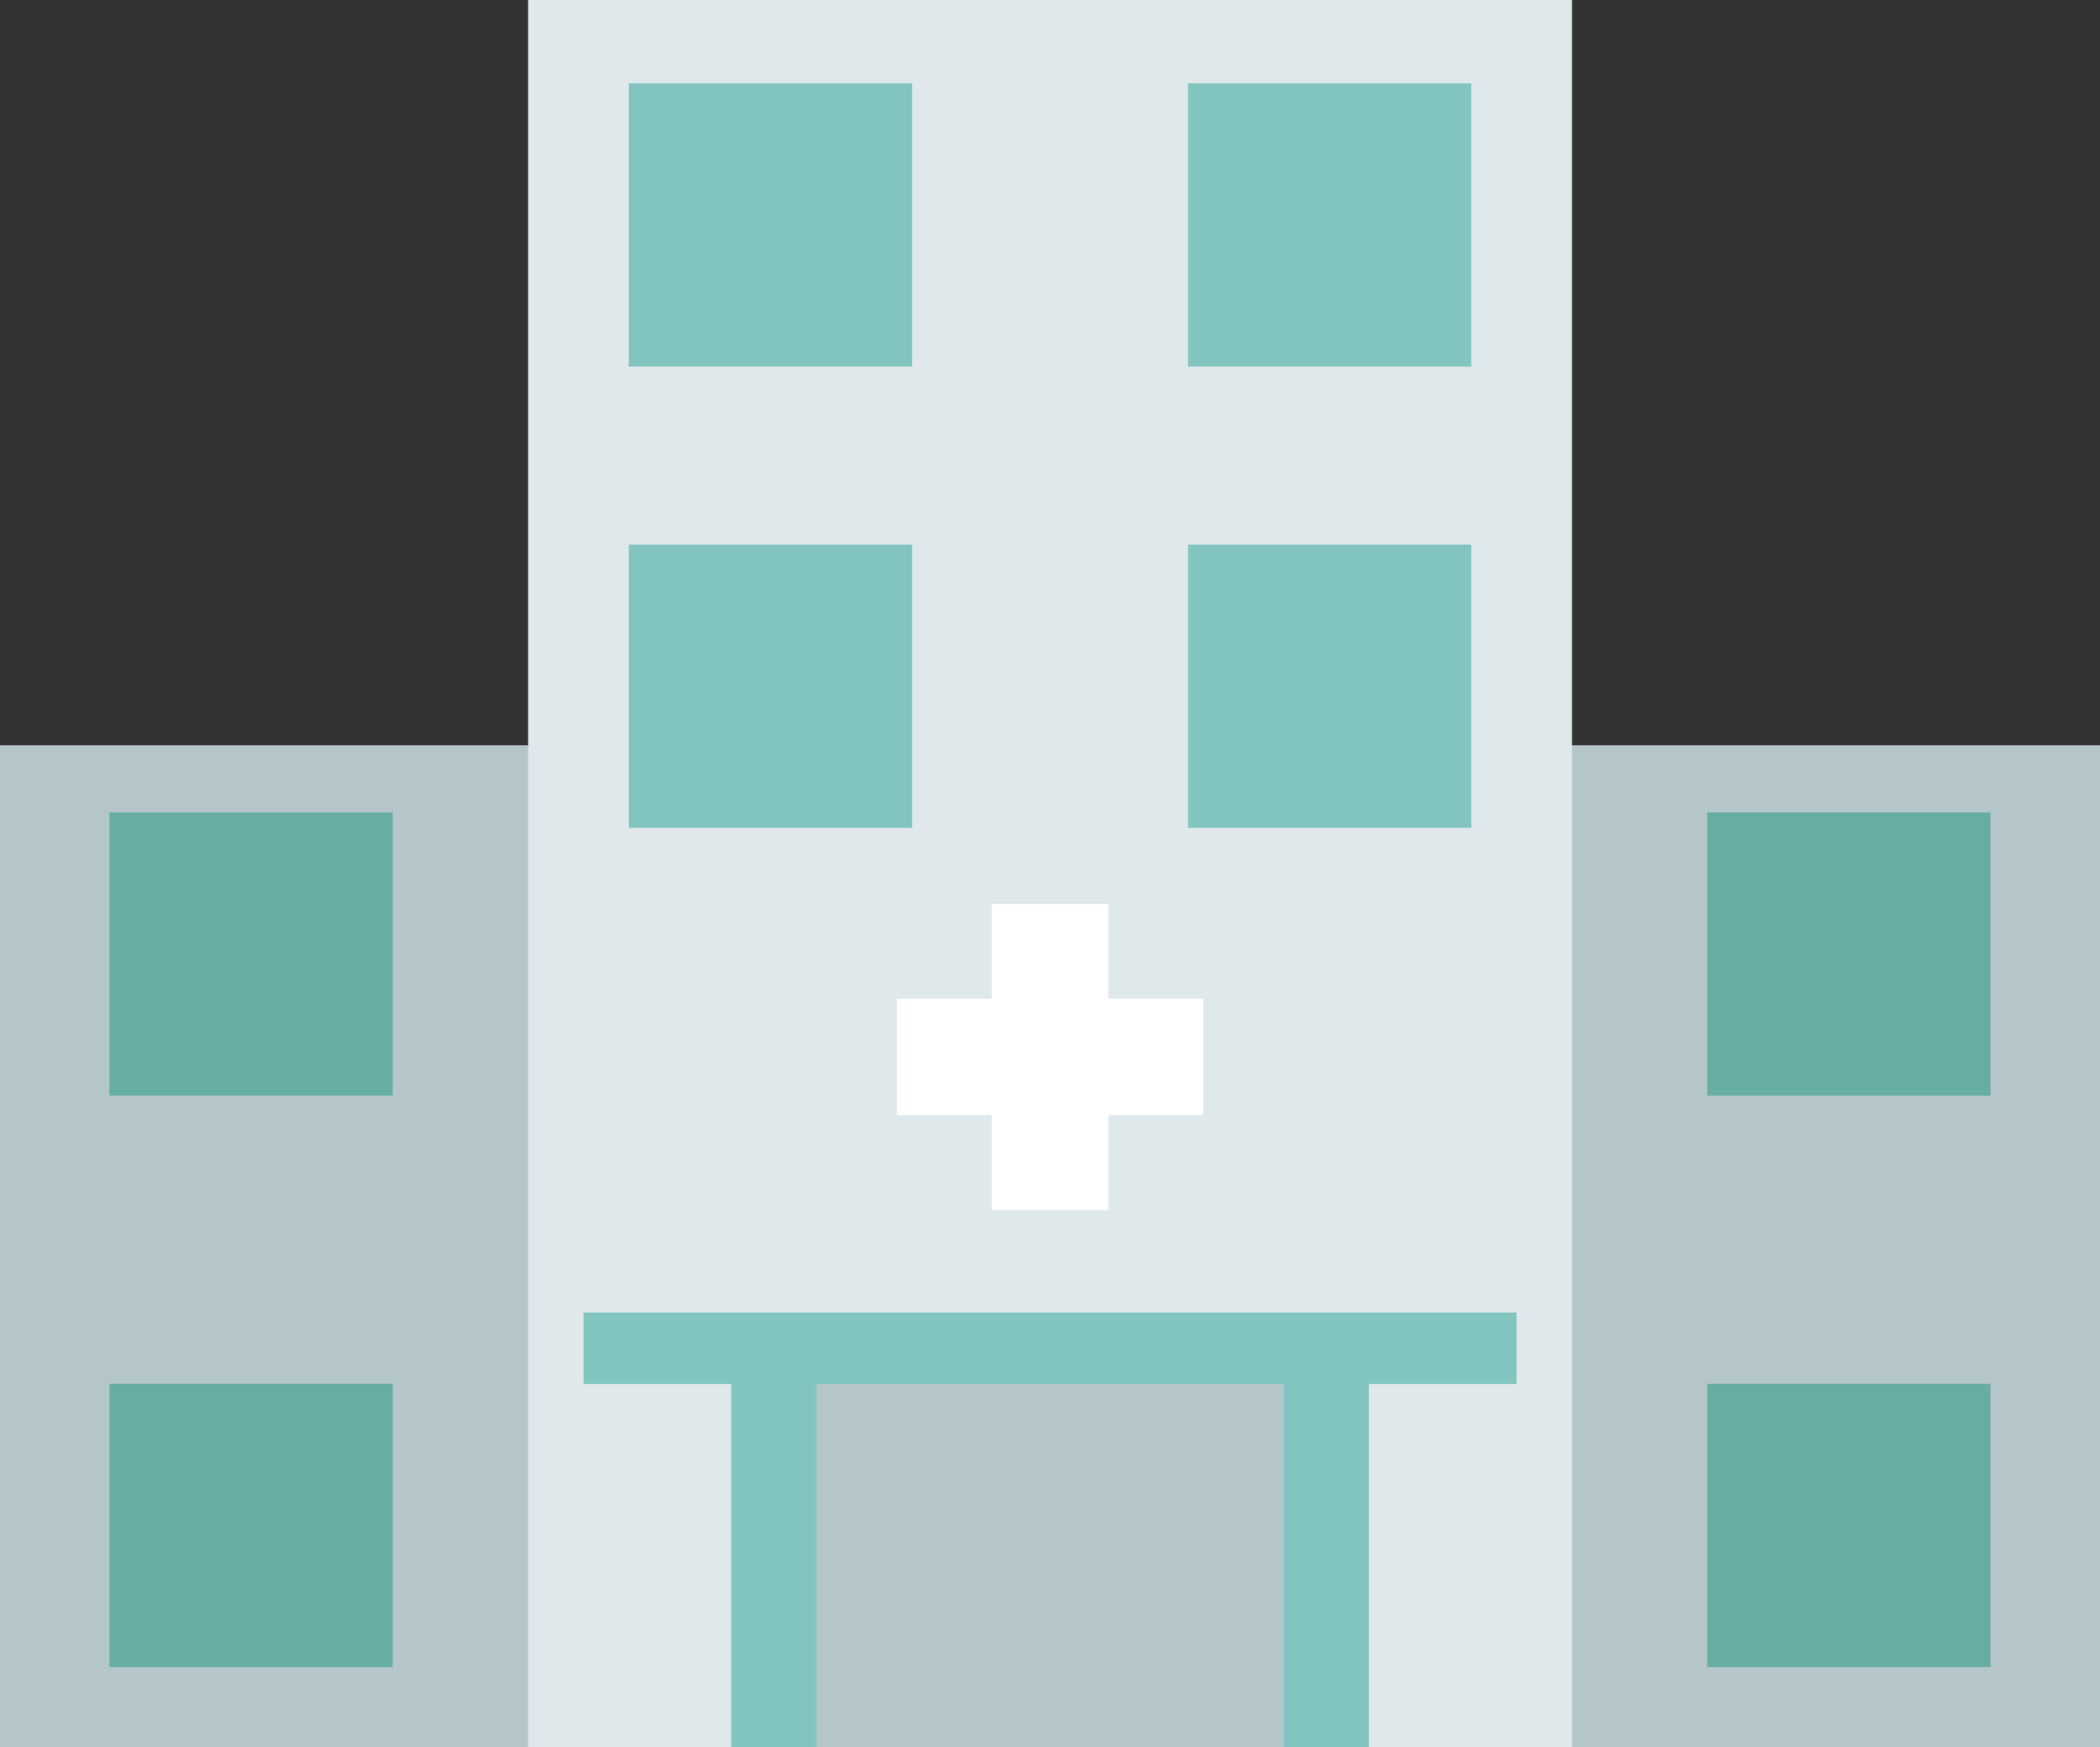 <svg xmlns="http://www.w3.org/2000/svg" viewBox="0 0 189.87 158"><rect x="0" y="0" width="189.87" height="158" fill="#333333" stroke="none"/><defs><style>.cls-1{fill:#b4c6ca;}.cls-2{fill:#dfe8ea;}.cls-3{fill:#82c5be;}.cls-4{fill:#68ada4;}.cls-5{fill:#fff;}</style></defs><title>psection-icon-1</title><g id="Capa_2" data-name="Capa 2"><g id="Capa_1-2" data-name="Capa 1"><rect class="cls-1" y="67.39" width="189.87" height="90.61"/><rect class="cls-2" x="47.75" width="94.38" height="158"/><rect class="cls-1" x="69.95" y="121.91" width="53.81" height="36.09"/><rect class="cls-3" x="56.86" y="7.54" width="25.61" height="25.61"/><rect class="cls-3" x="56.86" y="49.25" width="25.61" height="25.61"/><rect class="cls-3" x="107.41" y="7.54" width="25.61" height="25.61"/><rect class="cls-3" x="107.41" y="49.25" width="25.61" height="25.61"/><rect class="cls-4" x="9.9" y="73.46" width="25.61" height="25.61"/><rect class="cls-4" x="9.9" y="125.14" width="25.61" height="25.61"/><rect class="cls-4" x="154.36" y="73.47" width="25.61" height="25.61"/><rect class="cls-4" x="154.36" y="125.14" width="25.61" height="25.61"/><rect class="cls-5" x="89.66" y="81.73" width="10.55" height="27.69"/><rect class="cls-5" x="81.09" y="90.3" width="27.69" height="10.55"/><rect class="cls-3" x="52.76" y="118.68" width="84.36" height="6.47"/><rect class="cls-3" x="66.11" y="121.99" width="7.69" height="36.01"/><rect class="cls-3" x="116.07" y="121.99" width="7.69" height="36.01"/></g></g></svg>